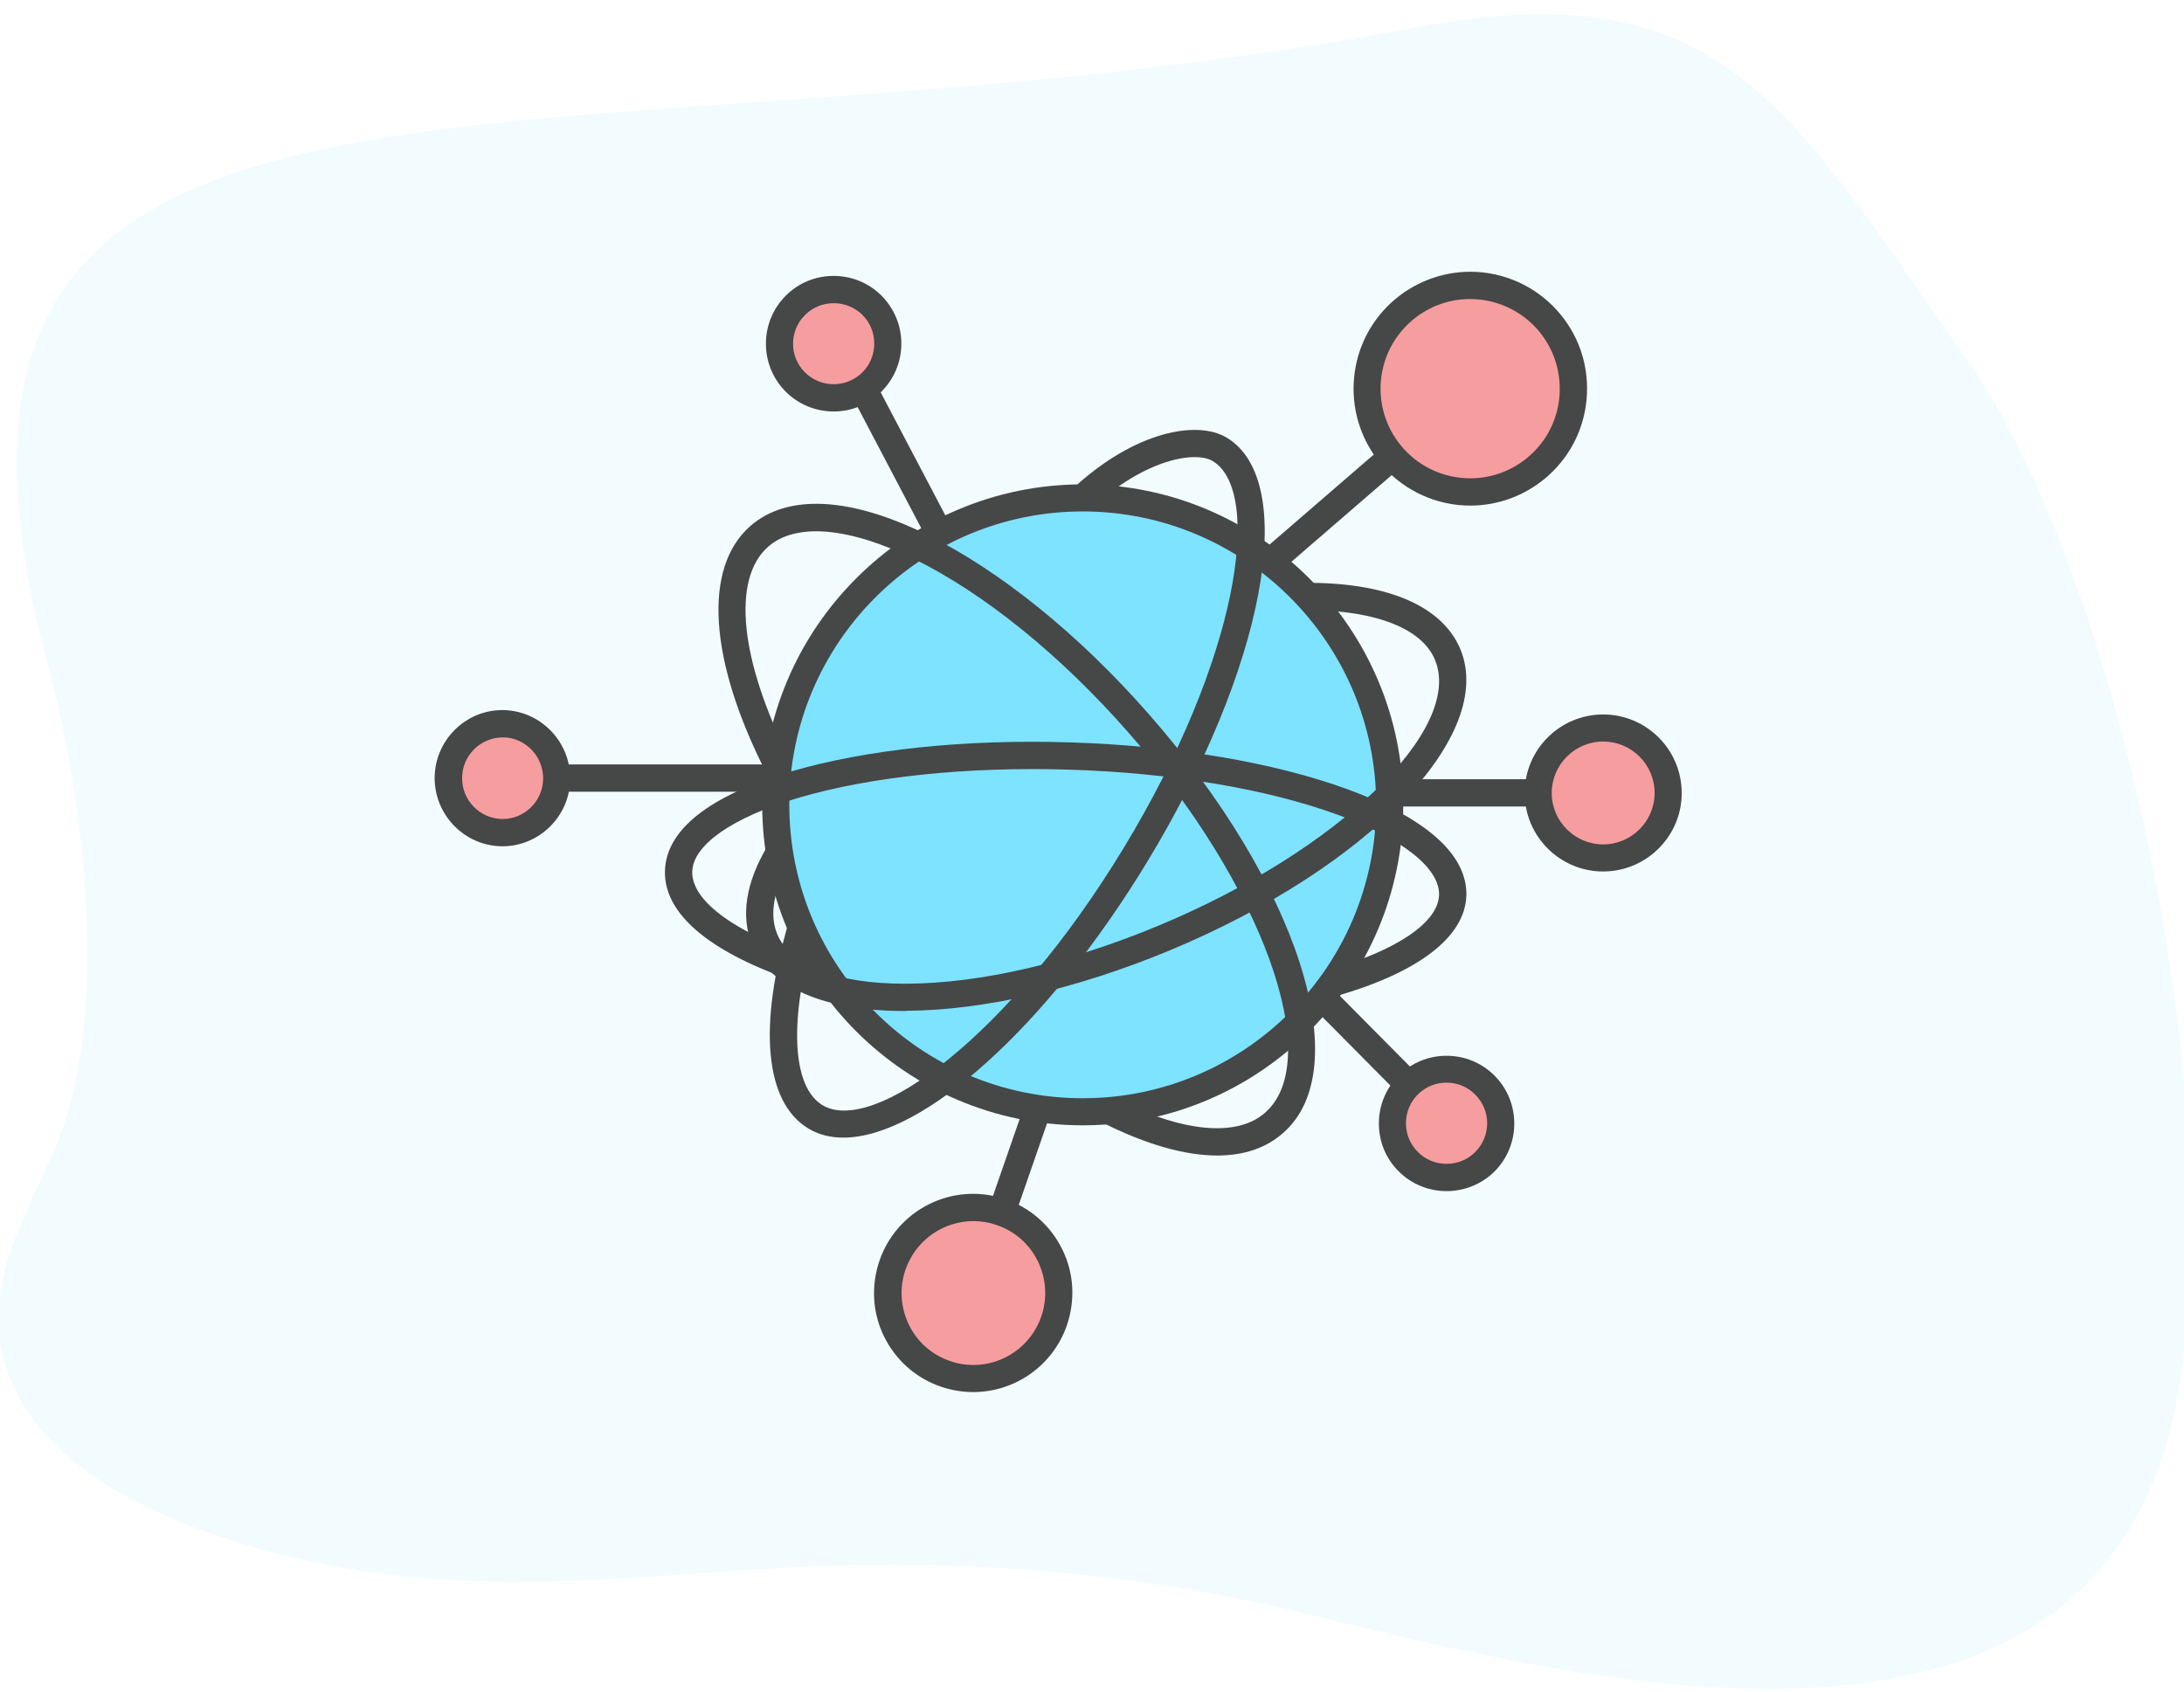 <?xml version="1.0" encoding="utf-8"?>
<!-- Generator: Adobe Illustrator 23.0.1, SVG Export Plug-In . SVG Version: 6.00 Build 0)  -->
<svg version="1.1" id="ff89978a-9cc6-4db0-9bd2-e66489869078"
	 xmlns="http://www.w3.org/2000/svg" xmlns:xlink="http://www.w3.org/1999/xlink" x="0px" y="0px" viewBox="0 0 1048.7 812.5"
	 style="enable-background:new 0 0 1048.7 812.5;" xml:space="preserve">
<style type="text/css">
	.st0{opacity:0.1;fill:#7DE3FF;enable-background:new    ;}
	.st1{fill:#464747;}
	.st2{fill:#F69D9F;}
	.st3{fill:#7DE3FF;}
</style>
<title>designer life</title>
<path class="st0" d="M1040.7,691.8C990.5,867.3,754.5,806,627.6,775.1c-88.7-21.6-174.2-27.4-265.4-21.3
	c-63,4.2-126.8,10.5-189.6,0.4c-52.5-8.4-134-31.3-162.4-81.2c-26.8-47,1.1-84.4,17.6-125.2c25.2-62.6,12.1-165.9-4.9-228.7
	C-67.5-15.4,263.7,92,681.1,13c145.9-27.6,178.2,38.5,264,160.7C1021.4,282.5,1077.4,560.6,1040.7,691.8z"/>
<g>
	<g>
		<g>
			<g>
				
					<rect x="417.4" y="544.2" transform="matrix(0.328 -0.945 0.945 0.328 -189.82 834.731)" class="st1" width="148.6" height="13.1"/>
			</g>
		</g>
	</g>
	<g>
		<g>
			<g>
				<path class="st2" d="M428.6,607.5c7.4-21.4,30.7-32.9,52.2-25.5c21.4,7.4,32.8,30.7,25.4,52.2c-7.4,21.4-30.8,32.9-52.2,25.5
					C432.6,652.3,421.2,629,428.6,607.5z"/>
			</g>
		</g>
	</g>
	<g>
		<g>
			<g>
				<path class="st1" d="M467.3,668.5c-5.3,0-10.5-0.9-15.5-2.6c-12-4.1-21.7-12.7-27.3-24.1c-5.6-11.4-6.3-24.3-2.2-36.4
					c6.6-19.2,24.7-32.1,45-32.1c5.3,0,10.5,0.9,15.5,2.6c12,4.1,21.7,12.7,27.3,24.1c5.6,11.4,6.3,24.3,2.2,36.4
					C505.7,655.6,487.6,668.5,467.3,668.5z M467.4,586.4c-14.7,0-27.8,9.4-32.6,23.3c-3,8.7-2.4,18.1,1.6,26.4
					c4,8.3,11,14.5,19.8,17.5c3.6,1.3,7.4,1.9,11.2,1.9c14.7,0,27.8-9.4,32.6-23.3c3-8.7,2.4-18.1-1.6-26.4
					c-4-8.3-11-14.5-19.8-17.5C475,587,471.2,586.4,467.4,586.4z"/>
			</g>
		</g>
	</g>
	<g>
		<g>
			<g>
				<g>
					<circle class="st3" cx="519.9" cy="386.5" r="147.4"/>
				</g>
			</g>
		</g>
		<g>
			<g>
				<g>
					<path class="st1" d="M519.9,540.4C435,540.4,366,471.3,366,386.5c0-84.9,69.1-153.9,153.9-153.9c84.9,0,153.9,69.1,153.9,153.9
						C673.8,471.3,604.8,540.4,519.9,540.4z M519.9,245.6c-77.7,0-140.9,63.2-140.9,140.9s63.2,140.9,140.9,140.9
						s140.9-63.2,140.9-140.9S597.6,245.6,519.9,245.6z"/>
				</g>
			</g>
		</g>
		<g>
			<g>
				<g>
					<path class="st1" d="M584.5,554.9c-15.6,0-34.2-5.3-54.9-15.7l5.9-11.7c32.2,16.3,58.5,18.8,72,6.8
						c28.9-25.4-1.2-109.1-65.9-182.8c-32.5-37-68.9-66.4-102.5-83c-31.4-15.4-57-17.6-70.2-6c-17.7,15.5-13.7,54.8,10.6,102.5
						l-11.7,5.9c-27.5-54.1-30.3-98.3-7.5-118.3c17.7-15.5,47.8-14.1,84.7,4.1c35.1,17.3,73,47.9,106.5,86.1
						c71.8,81.7,100.2,170.1,64.7,201.2C608,551.3,597.3,554.9,584.5,554.9z"/>
				</g>
			</g>
		</g>
		<g>
			<g>
				<g>
					<path class="st1" d="M405,546.3c-6.3,0-12-1.4-16.9-4.4c-20.8-12.6-24.2-48.8-9.3-99.4l12.6,3.7c-12.7,43.1-11.3,75.5,3.5,84.5
						c24.2,14.6,89.6-32.6,144.8-123.7s66.8-171,42.6-185.6c-8.2-4.9-32.2-1.2-57.9,22.5l-8.9-9.6c29.5-27.2,59.3-32.7,73.6-24.1
						c34.9,21.2,18.2,110.6-38.2,203.6C502.5,493.5,443,546.3,405,546.3z"/>
				</g>
			</g>
		</g>
		<g>
			<g>
				<g>
					<path class="st1" d="M434.4,485.5c-38.7,0-64.7-11.3-73.2-31.8c-5.7-13.6-3.1-30.1,7.5-47.7l11.2,6.7
						c-5.8,9.7-11.7,23.8-6.7,35.9c6.3,15.1,28.6,23.8,61.2,23.8c0.2,0,0.5,0,0.7,0c35.5-0.1,78.7-10.1,121.7-28.1
						C642.4,408.6,703,350.2,689,316.8c-6.1-14.7-27.7-23.4-59-23.8l0.2-13.1c37.4,0.4,62.6,11.7,71,31.8
						c17.2,41.3-43.9,104.8-139.3,144.6c-44.6,18.6-89.6,28.9-126.7,29.1C434.9,485.5,434.6,485.5,434.4,485.5z"/>
				</g>
			</g>
		</g>
		<g>
			<g>
				<g>
					<path class="st1" d="M641.8,478.3l-3.6-12.6c32.6-9.3,52.4-22.8,52.8-35.9c0.4-12.9-17.8-27.3-48.8-38.6
						c-34.1-12.4-79.9-20.1-128.8-21.6c-49-1.5-95.1,3.3-129.9,13.5c-31.6,9.3-50.7,22.6-51.1,35.4c-0.5,15.6,25.3,32.7,67.4,44.6
						l-3.6,12.6c-50.3-14.2-77.7-34.7-76.9-57.6c0.6-19.7,21.5-36.1,60.5-47.6c36.1-10.6,83.7-15.6,134-14
						c50.3,1.6,97.5,9.5,132.9,22.4c38.2,13.9,58,31.6,57.4,51.3C703.4,449.9,681.3,466.9,641.8,478.3z"/>
				</g>
			</g>
		</g>
	</g>
	<g>
		<g>
			<g>
				
					<rect x="594.4" y="221.6" transform="matrix(0.757 -0.654 0.654 0.757 10.954 485.753)" class="st1" width="127" height="13.1"/>
			</g>
		</g>
	</g>
	<g>
		<g>
			<g>
				<rect x="667.3" y="374.2" class="st1" width="102.5" height="13.1"/>
			</g>
		</g>
	</g>
	<g>
		<g>
			<g>
				
					<rect x="426.4" y="178.7" transform="matrix(0.885 -0.465 0.465 0.885 -53.274 226.822)" class="st1" width="13.1" height="85.3"/>
			</g>
		</g>
	</g>
	<g>
		<g>
			<g>
				
					<rect x="658.1" y="466.6" transform="matrix(0.71 -0.704 0.704 0.71 -165.856 615.252)" class="st1" width="13.1" height="85.1"/>
			</g>
		</g>
	</g>
	<g>
		<g>
			<g>
				<rect x="241.3" y="367.1" class="st1" width="131.2" height="13.1"/>
			</g>
		</g>
	</g>
	<g>
		<g>
			<g>
				<circle class="st2" cx="769.8" cy="380.7" r="31.2"/>
			</g>
		</g>
	</g>
	<g>
		<g>
			<g>
				<path class="st1" d="M769.8,418.5c-20.8,0-37.7-16.9-37.7-37.7c0-20.8,16.9-37.7,37.7-37.7s37.7,16.9,37.7,37.7
					C807.6,401.5,790.6,418.5,769.8,418.5z M769.8,356.1c-13.6,0-24.7,11.1-24.7,24.7s11.1,24.7,24.7,24.7
					c13.6,0,24.7-11.1,24.7-24.7C794.5,367.1,783.4,356.1,769.8,356.1z"/>
			</g>
		</g>
	</g>
	<g>
		<g>
			<g>
				
					<ellipse transform="matrix(0.905 -0.424 0.424 0.905 -12.478 317.142)" class="st2" cx="705.9" cy="186.6" rx="49.6" ry="49.6"/>
			</g>
		</g>
	</g>
	<g>
		<g>
			<g>
				<path class="st1" d="M706,242.8c-15.8,0-30.9-6.7-41.5-18.4c-20.8-22.9-19.1-58.5,3.8-79.3c10.4-9.4,23.8-14.6,37.7-14.6
					c15.8,0,30.9,6.7,41.5,18.4c10.1,11.1,15.2,25.4,14.5,40.4s-7.2,28.8-18.3,38.9C733.3,237.6,719.9,242.8,706,242.8z
					 M705.9,143.6c-10.7,0-21,4-28.9,11.2c-17.6,16-18.9,43.2-2.9,60.8c8.1,9,19.8,14.1,31.9,14.1c10.7,0,21-4,28.9-11.2
					c8.5-7.7,13.5-18.3,14-29.8s-3.4-22.5-11.1-31C729.6,148.7,718,143.6,705.9,143.6z"/>
			</g>
		</g>
	</g>
	<g>
		<g>
			<g>
				<ellipse class="st2" cx="400.3" cy="165.1" rx="26" ry="26"/>
			</g>
		</g>
	</g>
	<g>
		<g>
			<g>
				<path class="st1" d="M400.3,197.6c-8.7,0-16.9-3.4-23-9.5c-12.7-12.7-12.7-33.4,0-46.1c6.2-6.2,14.3-9.5,23-9.5s16.9,3.4,23,9.5
					c6.1,6.2,9.5,14.3,9.5,23s-3.4,16.9-9.5,23C417.2,194.2,409,197.6,400.3,197.6z M400.3,145.6c-5.2,0-10.1,2-13.8,5.7
					c-7.6,7.6-7.6,20,0,27.5c3.7,3.7,8.6,5.7,13.8,5.7c5.2,0,10.1-2,13.8-5.7c3.7-3.7,5.7-8.6,5.7-13.8s-2-10.1-5.7-13.8
					C410.4,147.6,405.5,145.6,400.3,145.6z"/>
			</g>
		</g>
	</g>
	<g>
		<g>
			<g>
				<path class="st2" d="M713,557.8c-10.2,10.2-26.6,10.2-36.8,0s-10.2-26.6,0-36.8s26.6-10.2,36.8,0
					C723.1,531.2,723.1,547.6,713,557.8z"/>
			</g>
		</g>
	</g>
	<g>
		<g>
			<g>
				<path class="st1" d="M694.6,572c-8.7,0-16.9-3.4-23-9.5c-6.2-6.2-9.5-14.3-9.5-23s3.4-16.9,9.5-23c6.1-6.1,14.3-9.5,23-9.5
					s16.9,3.4,23,9.5c12.7,12.7,12.7,33.4,0,46.1C711.5,568.6,703.3,572,694.6,572z M694.6,519.9c-5.2,0-10.1,2-13.8,5.7
					s-5.7,8.6-5.7,13.8s2,10.1,5.7,13.8s8.6,5.7,13.8,5.7s10.1-2,13.8-5.7c7.6-7.6,7.6-20,0-27.5
					C704.7,521.9,699.8,519.9,694.6,519.9z"/>
			</g>
		</g>
	</g>
	<g>
		<g>
			<g>
				
					<ellipse transform="matrix(0.999 -5.232767e-02 5.232767e-02 0.999 -19.224 13.138)" class="st2" cx="241.3" cy="373.7" rx="26" ry="26.2"/>
			</g>
		</g>
	</g>
	<g>
		<g>
			<g>
				<path class="st1" d="M241.3,406.4h-0.5c-17.9-0.3-32.3-15.2-32.1-33.2c0.3-17.8,14.8-32.2,32.5-32.2h0.5
					c17.9,0.3,32.3,15.2,32.1,33.2C273.6,391.9,259,406.4,241.3,406.4z M241.6,354.1c-10.9,0-19.6,8.7-19.7,19.3
					c-0.2,10.8,8.4,19.7,19.2,19.9h0.3c10.6,0,19.3-8.7,19.4-19.3C260.9,363.2,252.3,354.2,241.6,354.1L241.6,354.1z"/>
			</g>
		</g>
	</g>
</g>
</svg>
